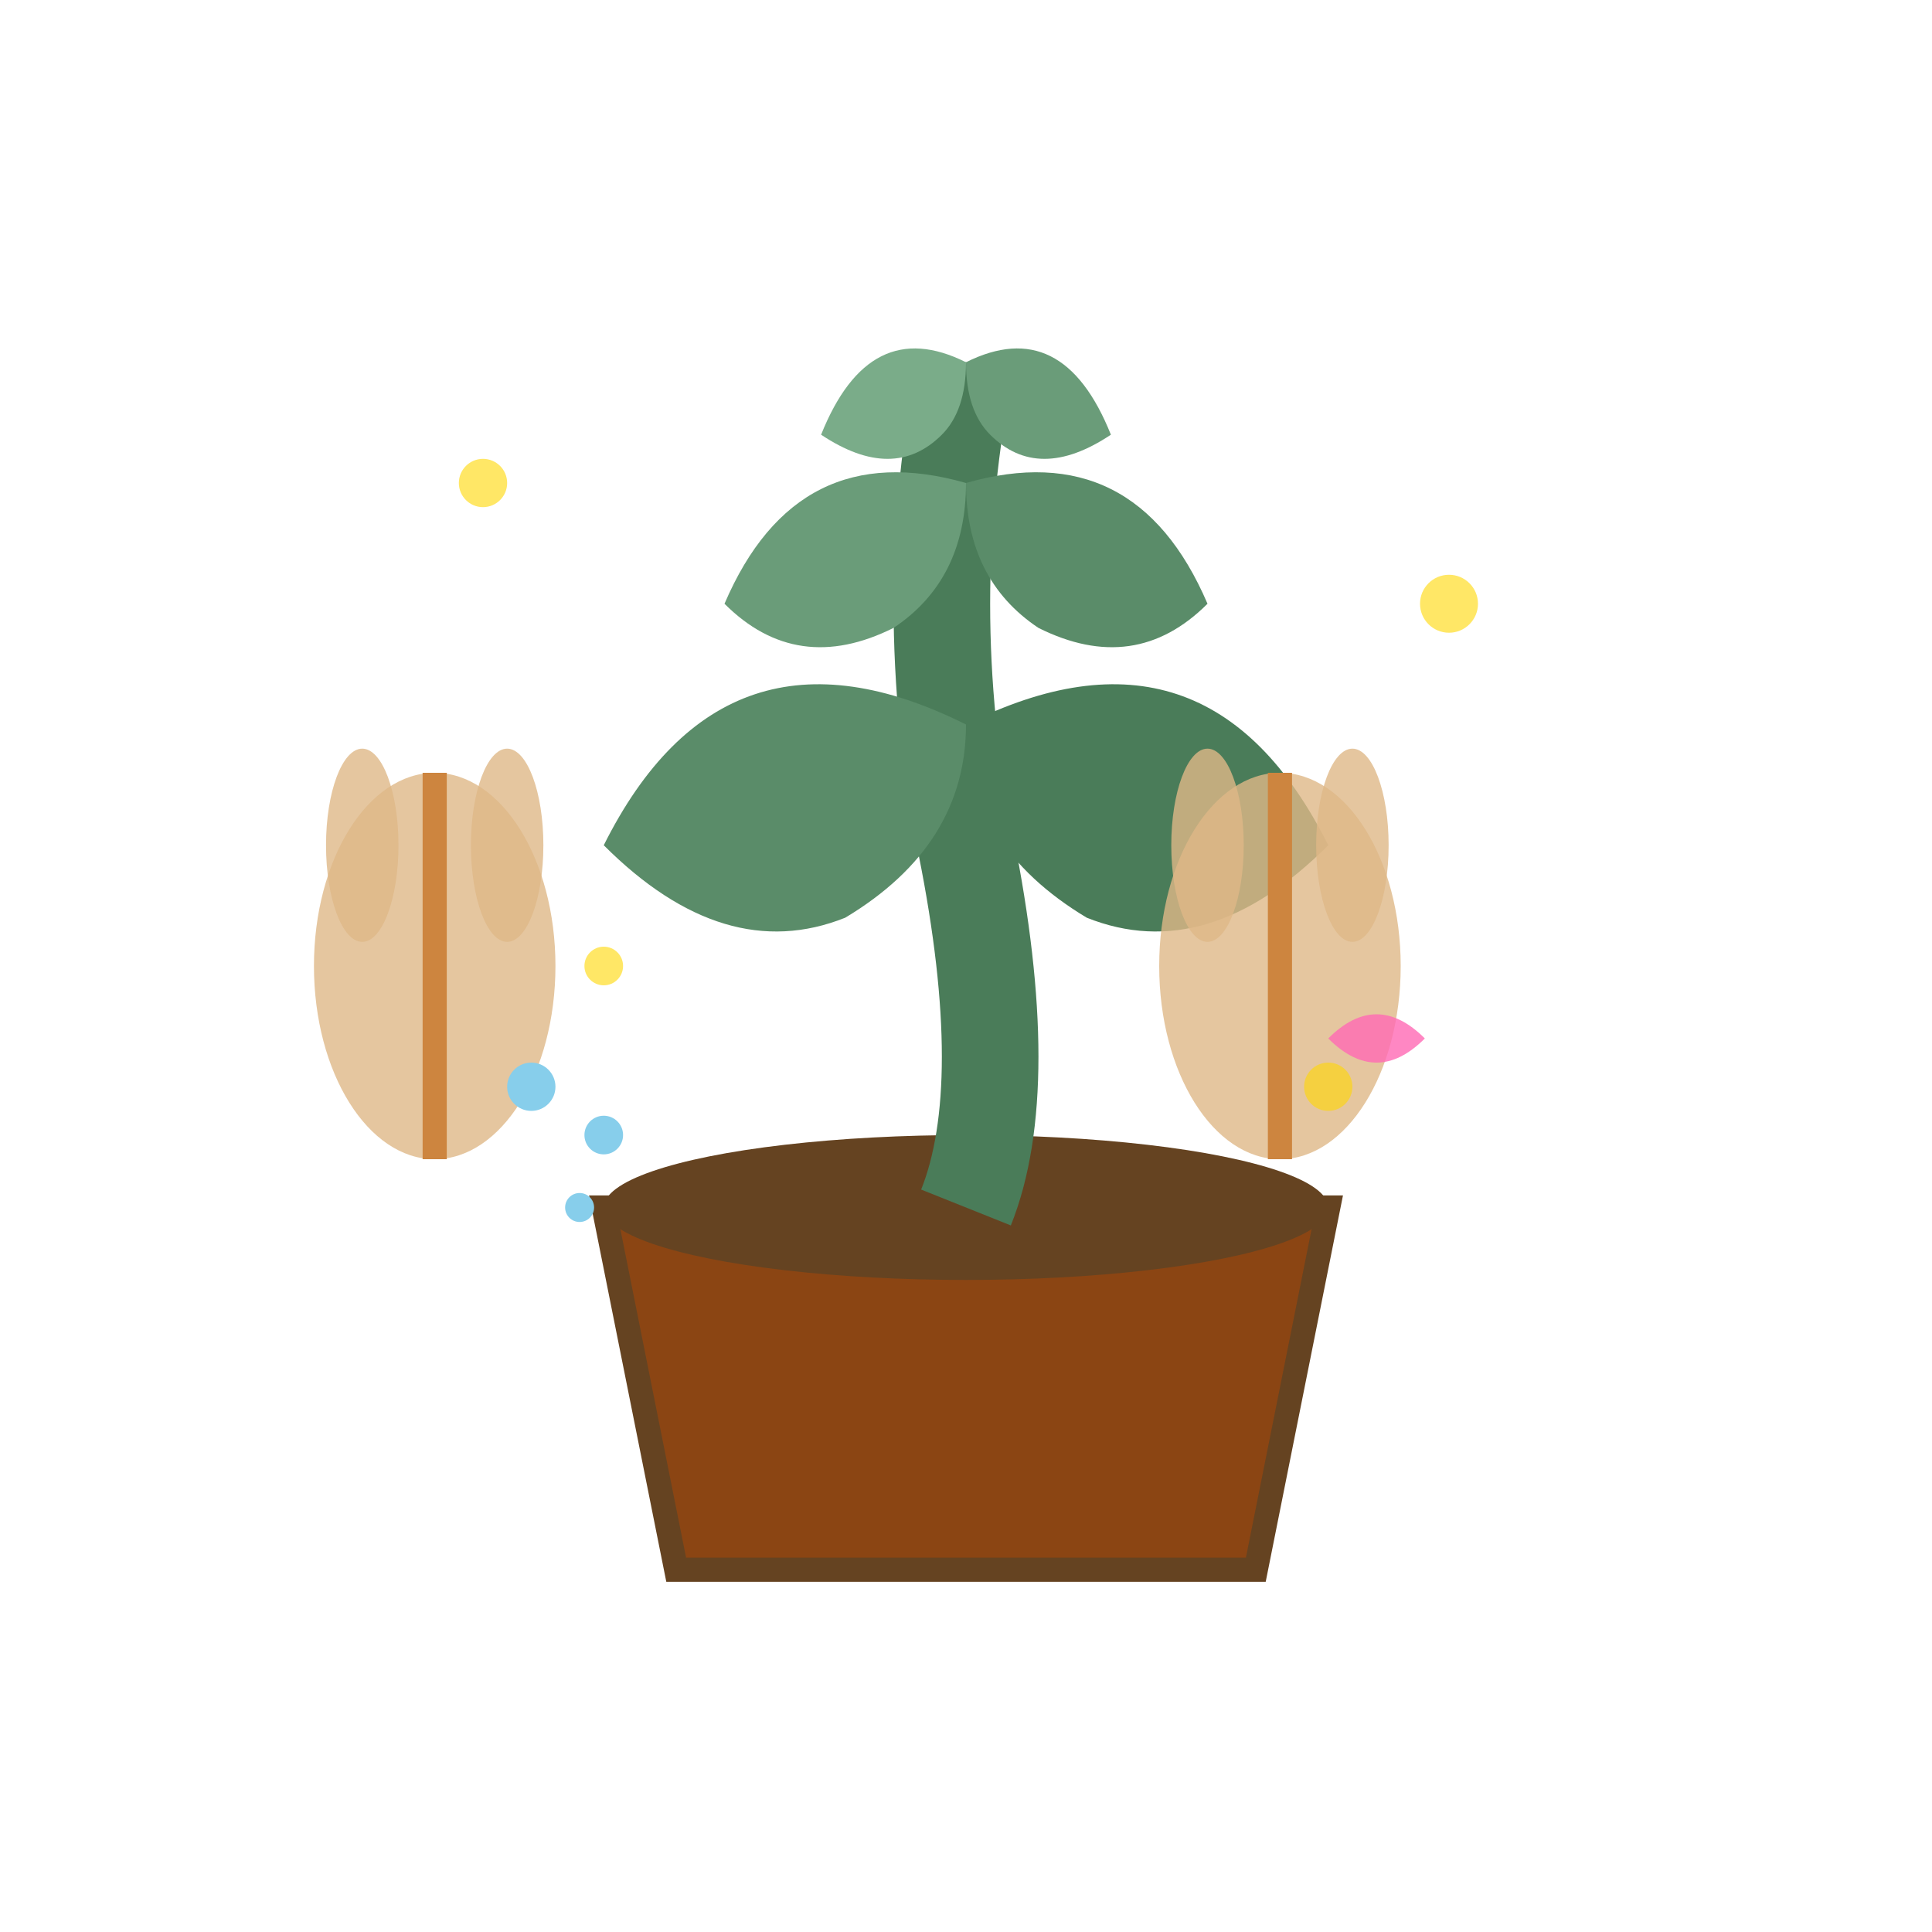 <svg width="80" height="80" viewBox="0 0 80 80" fill="none" xmlns="http://www.w3.org/2000/svg">
  <!-- Large plant pot -->
  <path d="M25 50 L55 50 L52 65 L28 65 Z" fill="#8B4513" stroke="#654321" stroke-width="1"/>
  <ellipse cx="40" cy="50" rx="15" ry="3" fill="#654321"/>
  
  <!-- Main plant stem -->
  <path d="M40 50 Q42 45 40 35 Q38 25 40 15" stroke="#4a7c59" stroke-width="4" fill="none"/>
  
  <!-- Large leaves -->
  <path d="M40 30 Q50 25 55 35 Q50 40 45 38 Q40 35 40 30" fill="#4a7c59"/>
  <path d="M40 30 Q30 25 25 35 Q30 40 35 38 Q40 35 40 30" fill="#5a8c69"/>
  
  <!-- Medium leaves -->
  <path d="M40 20 Q47 18 50 25 Q47 28 43 26 Q40 24 40 20" fill="#5a8c69"/>
  <path d="M40 20 Q33 18 30 25 Q33 28 37 26 Q40 24 40 20" fill="#6a9c79"/>
  
  <!-- Small top leaves -->
  <path d="M40 15 Q44 13 46 18 Q43 20 41 18 Q40 17 40 15" fill="#6a9c79"/>
  <path d="M40 15 Q36 13 34 18 Q37 20 39 18 Q40 17 40 15" fill="#7aac89"/>
  
  <!-- Caring hands -->
  <g transform="translate(10, 25)">
    <!-- Left hand -->
    <ellipse cx="8" cy="15" rx="5" ry="8" fill="#DEB887" opacity="0.8"/>
    <path d="M8 7 L8 23" stroke="#CD853F" stroke-width="1"/>
    <!-- Fingers -->
    <ellipse cx="5" cy="10" rx="1.5" ry="4" fill="#DEB887" opacity="0.8"/>
    <ellipse cx="11" cy="10" rx="1.5" ry="4" fill="#DEB887" opacity="0.8"/>
    
    <!-- Water droplets from hand -->
    <circle cx="12" cy="20" r="1" fill="#87CEEB"/>
    <circle cx="15" cy="22" r="0.8" fill="#87CEEB"/>
    <circle cx="14" cy="25" r="0.6" fill="#87CEEB"/>
  </g>
  
  <g transform="translate(45, 25)">
    <!-- Right hand -->
    <ellipse cx="8" cy="15" rx="5" ry="8" fill="#DEB887" opacity="0.8"/>
    <path d="M8 7 L8 23" stroke="#CD853F" stroke-width="1"/>
    <!-- Fingers -->
    <ellipse cx="5" cy="10" rx="1.5" ry="4" fill="#DEB887" opacity="0.8"/>
    <ellipse cx="11" cy="10" rx="1.5" ry="4" fill="#DEB887" opacity="0.8"/>
    
    <!-- Heart symbol from hand -->
    <path d="M10 18 Q12 16 14 18 Q12 20 10 18 Q8 16 10 18" fill="#FF69B4" opacity="0.8"/>
  </g>
  
  <!-- Sparkles around plant -->
  <circle cx="20" cy="20" r="1" fill="#FFD700" opacity="0.6"/>
  <circle cx="60" cy="25" r="1.2" fill="#FFD700" opacity="0.6"/>
  <circle cx="25" cy="40" r="0.8" fill="#FFD700" opacity="0.6"/>
  <circle cx="55" cy="45" r="1" fill="#FFD700" opacity="0.6"/>
</svg>
